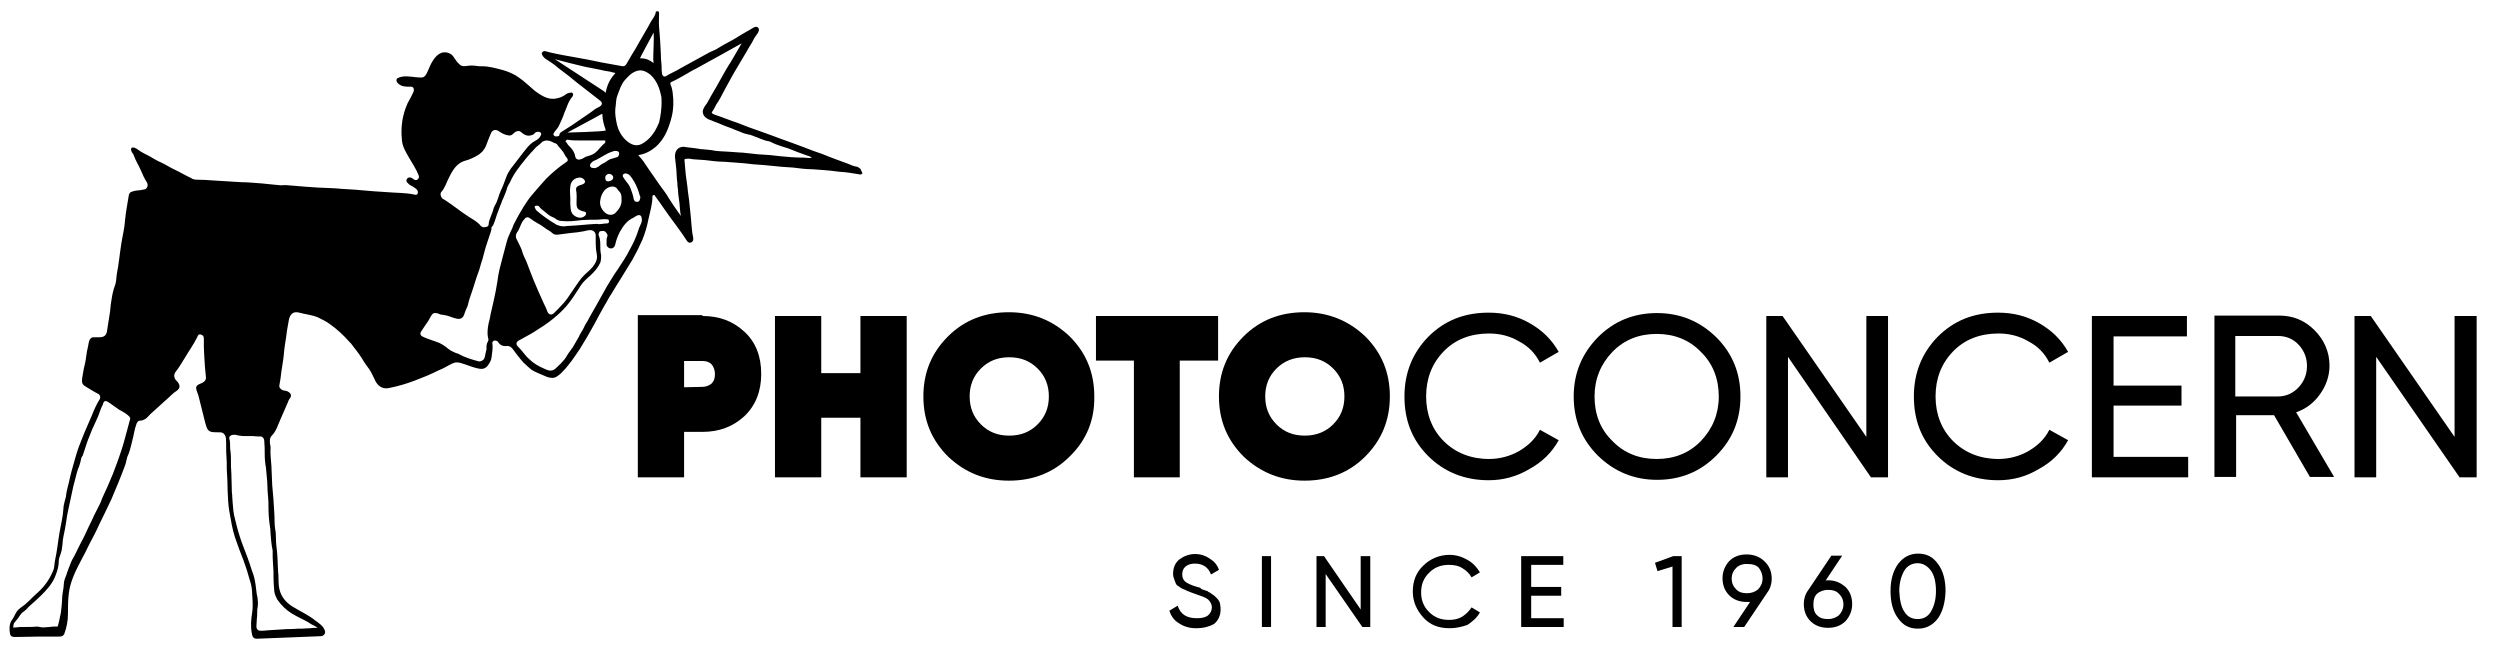 <?xml version="1.0" encoding="utf-8"?>
<!-- Generator: Adobe Illustrator 24.1.0, SVG Export Plug-In . SVG Version: 6.00 Build 0)  -->
<svg version="1.1" id="Layer_1" xmlns="http://www.w3.org/2000/svg" xmlns:xlink="http://www.w3.org/1999/xlink" x="0px" y="0px"
	 width="599.7px" height="156.1px" viewBox="0 0 599.7 156.1" style="enable-background:new 0 0 599.7 156.1;" xml:space="preserve"
	>
<path d="M206.2,40.4c-0.1-0.2-0.4-0.3-0.6-0.4c-0.9-0.1-1.6-0.5-2.4-0.8c-1.9-0.7-3.9-1.4-5.8-2.2c-1.7-0.6-3.2-1.1-4.9-1.8
	c-1.7-0.6-3.4-1.3-5.2-1.9c-1.7-0.6-3.4-1.3-5.2-1.9s-3.4-1.2-5.1-1.9c-1.9-0.6-3.7-1.4-5.6-2c-0.1-0.1-0.3-0.1-0.4-0.2
	c-0.2-0.1-0.4-0.3-0.1-0.6c0.4-0.5,0.6-1.1,0.9-1.6c0.8-1.1,1.4-2.4,2.1-3.7c1-1.8,2-3.7,3.1-5.5c0.7-1.2,1.4-2.4,2.2-3.7
	c0.4-0.8,1-1.6,1.4-2.4c0.3-0.7,0.8-1.3,1.2-1.9c0.2-0.4,0.4-0.8,0.1-1.2c-0.3-0.4-0.7-0.3-1.1-0.1c-1.3,0.8-2.7,1.5-3.9,2.3
	c-1.4,0.9-3,1.6-4.4,2.5c-0.6,0.4-1.4,0.8-2.2,1.1c-2.4,1.3-4.7,2.6-7.1,3.9c-1.1,0.7-2.4,1.2-3.5,1.9c-0.4,0.2-0.8-0.1-0.9-0.6
	c-0.1-0.6-0.1-1.3-0.1-1.9c-0.1-1.1-0.2-2.2-0.2-3.3c-0.1-2-0.2-4-0.4-6c-0.1-1.1,0-2.2,0-3.2c0-0.2,0-0.4-0.2-0.6
	c-0.1,0-0.3,0-0.4,0c-0.1,0.1-0.2,0.1-0.2,0.2c-0.1,0.9-0.7,1.5-1.1,2.2c-0.9,1.7-1.9,3.3-2.8,4.9c-0.6,1.1-1.3,2.3-2,3.4
	c-0.4,0.6-0.7,1.3-1.1,1.9c-0.2,0.3-0.4,0.6-0.9,0.6c-1.7-0.3-3.4-0.6-5-0.9c-1.1-0.2-2.3-0.5-3.4-0.7c-2-0.4-4.1-0.7-6.1-1.1
	c-1.3-0.3-2.7-0.5-4-0.9c-0.5-0.2-1.1,0.3-0.9,0.7c0.1,0.4,0.4,0.7,0.7,1c1.1,0.7,2.2,1.4,3.2,2.3c0.9,0.7,1.7,1.3,2.5,1.9
	c1.3,1.1,2.6,2.1,3.9,3.1c1.2,0.9,2.4,1.9,3.6,2.8c0.7,0.5,0.6,1.1-0.1,1.5c-0.4,0.2-0.8,0.4-1.1,0.6c-1.1,0.9-2.3,1.6-3.4,2.4
	c-1.4,1-2.9,2-4.4,2.9c-0.3,0.2-0.7,0.4-0.7,0.8c0,0.4-0.4,0.4-0.6,0.4c-0.3,0.1-0.6,0-0.8-0.3c-0.2-0.2,0.1-0.4,0.1-0.6
	c0.4-0.6,1-1.1,1.3-1.9c0.4-0.9,0.9-1.9,1.2-2.9c0.6-1.3,0.9-2.7,1.9-3.8c0.1-0.2,0.3-0.5,0.1-0.8c-0.1-0.1-0.3-0.3-0.4-0.2
	c-0.4,0.1-0.9,0.1-1.2,0.4c-0.9,0.7-1.9,1-2.9,1.1c-1.8,0.1-3.2-0.9-4.6-1.9c-1.2-1-2.4-2.2-3.7-3.1c-1.2-0.9-2.6-1.5-4-1.9
	c-1.6-0.4-3.2-0.9-4.9-0.9c-0.5,0-1,0-1.5-0.1c-0.7-0.1-1.4-0.1-2.1,0c-0.6,0.1-1.4,0.2-1.9-0.4c-0.5-0.4-0.9-1-1.3-1.6
	c-0.6-1.1-2-1.5-3.1-1.1c-0.9,0.4-1.5,1.1-2,1.9c-0.6,0.9-0.9,1.9-1.4,2.9c-0.3,0.6-0.6,1.1-1.4,1.1c-0.8,0-1.5-0.1-2.3-0.2
	c-1.1-0.1-2.2-0.2-3.2,0.3c-0.4,0.1-0.4,0.4-0.4,0.7c0.1,0.3,0.3,0.6,0.6,0.8c0.8,0.6,1.7,0.6,2.6,0.6c0.9-0.1,1.1,0.5,0.9,1.2
	c-0.4,0.9-0.9,1.8-1.4,2.7c-1.3,2.9-1.7,5.7-1.4,8.8c0.1,1.6,0.9,2.9,1.7,4.3c0.8,1.4,1.7,2.7,2.3,4.2c0.1,0.4,0.2,0.6-0.1,0.9
	c-0.2,0.3-0.6,0.4-0.9,0.2c-0.2-0.1-0.4-0.2-0.6-0.4c-0.4-0.2-0.8-0.2-1.1,0.1c-0.3,0.4-0.3,0.8,0.1,1.1c0.1,0.1,0.3,0.3,0.4,0.4
	c0.6,0.3,1.1,0.6,1.6,1c0.4,0.3,0.5,0.7,0.4,1.1c-0.1,0.3-0.4,0.4-0.7,0.3c-2.2-0.5-4.4-0.4-6.6-0.6c-1-0.1-2-0.1-3-0.2
	c-1.7-0.1-3.2-0.3-4.8-0.4c-1.1-0.1-2.1-0.1-3.2-0.2c-1.9-0.2-3.7-0.2-5.6-0.3c-0.9-0.1-1.9-0.1-2.9-0.2c-1.6-0.1-3.2-0.3-4.9-0.4
	c-0.5,0-1.1,0.1-1.7,0c-1.4-0.1-2.7-0.3-4-0.4c-1.7-0.1-3.3-0.3-5-0.3c-2.2-0.1-4.3-0.3-6.5-0.4c-1.4-0.1-2.8-0.2-4.2-0.2
	c-0.4,0-0.9-0.1-1.3-0.4c-1.3-0.6-2.6-1.4-3.9-2c-1.1-0.5-2.1-1.2-3.2-1.7c-1-0.4-1.9-1-2.8-1.5c-0.9-0.5-1.9-0.9-2.8-1.6
	c-0.3-0.2-0.6-0.4-0.9-0.5c-0.6-0.1-0.9,0.1-0.7,0.8c0.1,0.4,0.5,0.7,0.6,1.1c0.4,1.2,1.2,2.4,1.7,3.6c0.4,0.9,0.8,1.9,1.4,2.8
	c0.4,0.6,0.2,1.4-0.4,1.7c-0.4,0.1-0.6,0.1-1,0.2c-0.8,0.1-1.5,0.1-2.2,0.4c-0.4,0.1-0.6,0.4-0.7,0.8c-0.3,1.9-0.7,3.9-0.9,5.9
	c-0.1,1.9-0.6,3.8-0.9,5.7c-0.4,2.5-0.6,5-1.1,7.4c-0.1,0.7-0.1,1.5-0.3,2.3C27,70,26.9,71,26.7,72.2c-0.2,1-0.2,2.1-0.4,3.2
	c-0.2,1.2-0.4,2.5-0.6,3.8c-0.1,1-0.5,1.7-1.8,1.7c-0.5,0-1,0-1.5,0c-0.4,0-0.6,0.2-0.9,0.6c-0.2,0.5-0.3,1.1-0.4,1.7
	c-0.4,1.4-0.4,2.9-0.8,4.4c-0.3,1.1-0.4,2.2-0.6,3.2c-0.1,1,0,1.4,0.8,1.9c1,0.6,1.9,1.2,2.9,1.7c0.6,0.2,0.8,0.9,0.5,1.4
	c-0.7,1.1-1.3,2.4-1.8,3.7c-0.6,1.5-1.3,2.9-1.9,4.4c-0.4,1.1-0.9,2.2-1.3,3.3c-0.7,1.9-1.1,3.7-1.7,5.7c-0.4,1.4-0.6,2.7-1,4.1
	c-0.2,0.7-0.3,1.4-0.4,2.2c-0.2,0.9-0.6,1.9-0.6,2.9c-0.1,1.9-0.6,3.7-0.9,5.5c-0.4,2.3-0.6,4.6-1.1,6.8c-0.2,0.9-0.1,1.8-0.5,2.6
	c-0.8,1.9-1.9,3.5-3.4,4.9c-0.4,0.4-0.9,0.8-1.3,1.2c-0.6,0.6-1.3,1.3-2,1.9c-0.7,0.6-1.6,1-2.1,1.9c-0.4,0.6-0.6,1.3-1.1,1.9
	c-0.6,0.9-0.6,2.1-0.4,3.2c0.1,0.6,0.5,0.8,1.1,0.8c3.5-0.1,7-0.1,10.5-0.1c0.3,0,0.6,0,0.9-0.1c0.2-0.1,0.4-0.3,0.5-0.5
	c0.6-1.6,0.9-3.2,0.9-4.9c0-1.6,0-3.2,0.2-4.8c0.3-2.7,1.5-5.2,2.7-7.5c0.8-1.5,1.6-3,2.3-4.5c0.8-1.5,1.6-3,2.3-4.6
	c1-2,1.9-3.9,2.9-6c1.1-2.6,2.2-5.2,3.2-7.9c0.3-0.7,0.4-1.5,0.6-2.2c0.6-1.3,0.9-2.6,1.2-3.9c0.4-1.3,0.5-2.7,1-4
	c0.1-0.4,0.4-0.9,0.9-0.9c0.6,0,0.9-0.2,1.4-0.5c0.4-0.3,0.6-0.6,1-1c1.4-1.2,2.7-2.5,4.1-3.7c0.7-0.6,1.4-1.4,2.2-1.9
	c0.9-0.6,1-1.3,0.3-2.2c-0.1-0.1-0.2-0.2-0.3-0.3c-0.6-0.6-0.7-1.5-0.1-2.2c0.8-1,1.4-2.1,2.1-3.2c1-1.7,2.1-3.2,3-5
	c0.1-0.4,0.4-0.9,1-0.6c0.6,0.2,0.6,0.7,0.6,1.1c0,0.6,0,1.2,0,1.9c0,0.7,0.1,1.5,0.1,2.2c0.1,1.7,0.2,3.4,0.4,5
	c0,0.2,0,0.4-0.1,0.6c-0.3,0.6-0.9,0.8-1.4,1c-0.9,0.4-1,0.8-0.7,1.7c0.1,0.4,0.3,0.7,0.4,1.1c0.4,1.5,0.7,2.9,1.1,4.4
	c0.3,1.1,0.5,2.2,0.9,3.3c0.2,0.5,0.6,0.9,1.1,1s1.2,0.1,1.8,0.1c1.1-0.1,1.6,0.6,1.7,1.5c0.1,1.4,0,2.7,0.1,4
	c0.1,1.1,0.1,2.2,0.1,3.4c0.1,1.7,0.2,3.4,0.2,5c0.1,1.7,0.1,3.3,0.4,5c0.4,2.2,0.7,4.3,1.4,6.4c0.6,1.8,1.3,3.6,2,5.4
	c0.6,1.6,1.1,3.2,1.5,4.7c0.4,1.1,0.6,2.4,0.6,3.6c0.1,1.4,0.2,2.8,0,4.2c-0.3,1.7-0.4,3.4-0.1,5c0.2,1.1,0.5,1.4,1.6,1.3
	c5-0.2,10.1-0.4,15.1-0.6c0.6-0.1,1.1-0.7,0.8-1.4c-0.4-1.1-1.4-1.7-2.2-2.3c-1.7-1.4-3.8-2.3-5.7-3.5c-1.5-1-2.6-2.3-3-4.2
	c-0.3-1.4-0.1-2.8-0.3-4.2c-0.1-1.9-0.1-3.9-0.4-6c-0.2-1.4,0-2.7-0.3-4.1c-0.2-1.3-0.1-2.5-0.2-3.8c-0.1-2.3-0.3-4.5-0.5-6.7
	c-0.1-1.6-0.1-3.1-0.2-4.7c-0.1-1.4-0.3-2.9-0.2-4.3c0-0.2,0-0.5-0.1-0.7c-0.1-0.8-0.2-1.6,0.4-2.2c1.1-1.1,1.5-2.7,2.2-4.2
	c0.6-1.3,1.1-2.6,1.7-3.9c0.1-0.4,0.4-0.8,0.6-1.1c0.4-0.7-0.4-1.5-1.4-1.6c-0.6,0-1.4-0.6-1.3-1.2c0.2-1.1,0.4-2.3,0.5-3.4
	c0.2-1.4,0.5-2.9,0.6-4.3c0.1-1.4,0.4-2.9,0.6-4.4c0.1-1.2,0.4-2.4,0.6-3.7c0.3-1.4,1.1-2.1,2.5-1.7c1.4,0.4,2.9,0.5,4.4,1.1
	c1,0.5,2.1,1,3,1.7c1.7,1.2,3.2,2.6,4.6,4.2c0.1,0.1,0.2,0.2,0.4,0.4c0.9,1.2,1.9,2.4,2.7,3.7c0.5,0.9,1.1,1.7,1.7,2.5
	c0.6,0.9,1,1.9,1.5,2.9c0.8,1.4,1.9,1.8,3.1,1.6c1.1-0.2,2.2-0.5,3.3-0.8c2.1-0.6,4-1.4,6-2.2c1-0.4,1.9-0.9,2.8-1.3
	c1.1-0.4,2.1-1.1,3.2-1.6c0.8-0.4,1.4-0.3,2.1-0.1c1.4,0.4,2.7,1,4.1,1.3c0.9,0.2,1.7,0.1,2.3-0.7c0.4-0.6,0.8-1.1,0.9-1.9
	c0.1-1.1,0.4-2.2,0.2-3.4c-0.1-0.6,0.6-0.9,1.1-0.6c0.1,0.1,0.3,0.2,0.4,0.4c0.4,0.6,1.1,0.9,1.9,0.8c0.5-0.1,1.1,0.2,1.4,0.6
	c0.9,1.2,1.7,2.3,2.7,3.4c0.6,0.6,1.2,1.1,1.9,1.7c1.1,0.7,2.4,1.1,3.7,1.7c0.8,0.3,1.7,0.4,2.4-0.1c0.4-0.3,0.9-0.6,1.3-1.1
	c1.7-1.7,2.9-3.6,4.2-5.5c1.2-1.9,2.4-4,3.5-6c0.8-1.5,1.6-3,2.4-4.4c0.6-0.9,1-1.9,1.6-2.7c0.8-1.3,1.6-2.7,2.4-3.9
	c0.9-1.5,1.8-2.9,2.7-4.4c0.9-1.6,1.7-3.2,2.4-4.8c0.6-1.5,1.1-3.1,1.4-4.7c0.4-1.9,1-3.7,1-5.6c0-0.2,0.1-0.4,0.3-0.4
	c0.2-0.1,0.3,0.1,0.4,0.3c0.8,1.1,1.6,2.2,2.4,3.4c0.9,1.3,1.8,2.5,2.7,3.7c0.9,1.2,1.7,2.4,2.5,3.6c0.2,0.3,0.6,0.6,1.1,0.3
	c0.4-0.2,0.4-0.6,0.4-1c-0.4-1.7-0.4-3.4-0.6-5.2c-0.1-1-0.2-1.9-0.3-2.9c-0.1-1.4-0.4-2.8-0.5-4.2c-0.1-1-0.3-1.9-0.4-2.9
	c-0.1-1.1-0.2-2.3-0.3-3.4c-0.1-0.3,0.1-0.4,0.4-0.4c0.6-0.1,1.1,0,1.6,0.1c0.9,0.1,1.9,0.1,2.9,0.2c1.6,0.2,3.1,0.4,4.6,0.4
	c0.9,0.1,1.7,0.1,2.7,0.2c1.4,0.1,2.8,0.2,4.2,0.4c0.9,0.1,1.8,0.1,2.7,0.2c1.4,0.1,2.7,0.3,4.1,0.4c0.9,0.1,1.9,0.1,2.9,0.2
	c1.5,0.2,3,0.4,4.6,0.4c0.9,0.1,1.8,0.1,2.7,0.2c1.2,0.1,2.4,0.2,3.7,0.4c1.6,0.1,3.1,0.3,4.7,0.6c0.3,0.1,0.6,0.1,0.9-0.2
	C206.4,40.6,206.4,40.3,206.2,40.4z M29.9,105.4c-0.5,1.9-1.1,3.6-1.7,5.3c-0.7,2-1.5,4-2.4,6c-0.4,0.8-0.7,1.6-1.1,2.4l-0.3,0.7
	c-0.2,0.7-0.6,1.4-1.1,2.4c-0.5,0.9-0.9,1.8-1.4,2.9c-0.1,0.1-0.1,0.3-0.2,0.4c-0.1,0.2-0.2,0.4-0.3,0.6c-0.8,1.8-1.5,3.2-2.2,4.5
	c-0.2,0.3-0.3,0.7-0.5,1c-0.3,0.6-0.6,1.3-1,2c-0.5,0.8-0.8,1.6-1.1,2.4c-0.1,0.3-0.3,0.7-0.4,1.1c-0.1,0.2-0.2,0.4-0.2,0.6
	c-0.3,0.8-0.7,1.6-0.7,2.5c0,0.5-0.1,1-0.2,1.6c-0.1,0.6-0.2,1.2-0.2,1.8c0,0.8-0.1,1.6-0.2,2.5c0,0.3-0.1,0.6-0.1,0.9
	c-0.1,0.6-0.3,1.2-0.4,1.9c-0.1,0.4-0.2,0.8-0.3,1.2c0,0.1,0,0.1-0.1,0.2c0,0-0.1,0-0.1,0c-0.1,0-0.2,0-0.4,0c-0.5,0-0.9,0-1.4,0.1
	c-0.5,0-0.9,0.1-1.4,0.1c-0.1,0-0.3,0-0.4,0L9,150.3c-0.9,0.1-1.9,0.1-3,0.1c0,0,0,0,0,0c-0.3,0-0.7,0-1.1,0c-0.4,0-0.7,0.1-1,0.1
	c-0.2,0-0.5,0-0.7,0.1c0-0.6,0-0.9,0.3-1.3c0.4-0.5,0.8-0.9,1.1-1.4c0.2-0.3,0.4-0.6,0.6-0.8c0.1-0.1,0.3-0.3,0.5-0.4
	c0.2-0.2,0.4-0.3,0.6-0.5c0.6-0.7,1.3-1.3,2-1.9c0.5-0.5,1.1-1,1.6-1.5c1.3-1.3,2.7-2.8,3.4-4.7c0.5-1.2,0.8-2.4,0.8-3.5
	c0-0.5,0.2-1.1,0.4-1.6c0.1-0.3,0.2-0.7,0.3-1c0.1-0.5,0.1-1,0.2-1.5c0-0.6,0.1-1.1,0.2-1.7c0.3-1.3,0.5-2.5,0.7-3.8
	c0.1-0.9,0.3-1.9,0.5-2.8c0.2-0.9,0.4-1.9,0.6-2.8c0.2-0.9,0.4-1.9,0.6-2.8c0.1-0.5,0.3-1,0.4-1.5c0.3-1.1,0.5-2.2,1-3.3
	c0.2-0.6,0.4-1.3,0.5-1.9c0-0.1,0.1-0.3,0.2-0.4c0.1-0.1,0.2-0.3,0.2-0.4c0.2-0.5,0.3-1,0.5-1.5c0.3-0.9,0.6-1.9,1-2.8
	c0.4-1.1,0.9-2.3,1.4-3.3c0.4-0.9,0.9-1.9,1.2-2.9c0.1-0.4,0.3-0.7,0.4-1c0.2-0.3,0.3-0.6,0.4-1c0.1-0.2,0.3-0.4,0.5-0.4
	c0.2,0,0.4,0.1,0.6,0.2c0.6,0.4,1.3,0.9,2,1.4c0.4,0.3,0.8,0.6,1.3,0.8c0.7,0.4,1.3,0.8,1.8,1.3c0.2,0.2,0.3,0.5,0.2,0.7
	C31,101.4,30.1,104.6,29.9,105.4z M64.9,128c0.1,1.3,0.2,2.7,0.5,4v0.1c0,1.1,0,2.2,0.1,3.3c0,0.5,0.1,1.1,0.1,1.7
	c0,0.4,0,0.8,0,1.2c0,1.2,0.1,2.4,0.2,3.6c0.1,0.7,0.4,1.3,0.7,1.9c1,1.4,2.1,2.5,3.4,3.3c0.8,0.5,1.6,0.9,2.4,1.3
	c0.8,0.4,1.6,0.8,2.3,1.3c0.2,0.1,0.4,0.2,0.6,0.3c0.4,0.2,0.7,0.4,1,0.6c-0.6,0-1.2,0-1.9,0.1c-0.6,0-1.3,0.1-1.9,0.1
	c-0.3,0-0.6,0-0.9,0c-0.9,0.1-1.8,0.1-2.6,0.1c-1.5,0.1-3.1,0.2-4.7,0.3c-0.6,0.1-1.1,0.1-1.7,0.1c-0.6,0-0.9-0.3-1-0.9
	c0-0.6,0.1-1.2,0.1-1.8c0.1-0.6,0.1-1.2,0.1-1.9c0-0.3,0-0.7,0.1-1c0.1-0.6,0.1-1.3,0-2c0-0.4-0.1-0.7-0.2-1.1
	c-0.1-0.8-0.2-1.6-0.3-2.4c-0.1-0.8-0.3-1.6-0.5-2.3c-0.1-0.3-0.2-0.6-0.3-0.8c-0.7-2.3-1.6-4.7-2.4-6.7c-0.7-1.9-1.2-3.7-1.7-5.8
	c-0.4-1.3-0.5-2.8-0.6-4.1c0-0.5-0.1-1-0.1-1.5l0-0.2c-0.1-0.6-0.1-1.1-0.1-1.6c0-1.2-0.1-2.4-0.1-3.6c0-0.6-0.1-1.2-0.1-1.8
	c0-0.5,0-0.9,0-1.4c0-0.7,0-1.4-0.1-2.1c-0.1-0.4-0.1-0.8-0.1-1.3c0-0.6,0-1.2-0.2-1.8c0-0.2,0-0.5,0.2-0.6c0.2-0.2,0.5-0.3,0.9-0.3
	c0.1,0,0.3,0,0.4,0c0.7,0.2,1.4,0.3,2.3,0.3c0.2,0,0.4,0,0.5,0c0.4,0,0.8,0,1.3,0c0.4,0,0.9,0.1,1.3,0.1c0.2,0,0.4,0,0.6,0
	c0.5,0,0.9,0.5,0.9,1.2c0.1,1,0.1,2,0.1,3c0,1.1,0.1,2.2,0.3,3.3c0.1,1.1,0.2,2.2,0.3,3.3c0,0.8,0.1,1.6,0.1,2.4
	c0,0.4,0.1,0.8,0.1,1.2c0.1,0.8,0.1,1.7,0.1,2.5c0,1.4,0.1,2.9,0.3,4.3C64.8,126.4,64.9,127.2,64.9,128z M156.8,7.8
	c0.1,1.8-0.1,4.7-0.1,6.5c0,0.3,0.1,0.6,0.1,0.8c-0.1,0-0.2-0.1-0.2-0.1c-0.8-0.6-1.7-1-2.6-1c-0.2,0-0.3,0-0.5,0
	C153.6,13.7,156.8,7.8,156.8,7.8z M147.6,26.1c0.2-1.1,0.1-2.2,0.5-3.2c0.5-1.3,0.9-2.7,1.8-3.7c0.9-1,1.9-2.1,3.4-2.3
	c1.1-0.1,1.9,0.4,2.7,1c1.4,1.3,2.1,2.9,2.5,4.7c0.2,0.6,0.2,1.2,0.2,2.1c0,1.3-0.2,3-0.6,4.7c-0.8,1.9-1.8,3.6-3.6,4.8
	c-1.7,1.2-3.1,0.6-4.5-0.7c-1-1-1.7-2.3-2-3.6C147.7,28.5,147.5,27.3,147.6,26.1z M153.5,47c0.1,0.1,0.1,0.2,0.1,0.4
	c-0.1,0.4-0.1,0.9-0.6,1c-0.6,0.1-0.9-0.2-1-0.7c-0.1-0.9-0.5-1.7-0.7-2.4c-0.3-0.9-0.9-1.5-1.4-2.2c-0.1-0.2-0.3-0.4-0.4-0.6
	c-0.3-0.5,0-0.9,0.7-0.9c0.3,0.1,0.6,0.2,0.9,0.5C152.2,43.4,153,45.1,153.5,47z M138.2,45.6c0.2,1,0.1,2.1,0.1,3.2
	c0,1.1,0.3,1.5,1.3,1.8c0.1,0,0.1,0.1,0.3,0.1c0.4,0.1,0.7,0.1,0.7,0.5c0,0.4-0.3,0.6-0.6,0.8c-0.9,0.6-2.4-0.1-2.8-0.9
	c-0.4-0.7-0.3-1.4-0.4-2.2c0-0.1,0-0.2,0-0.4c0.1-1.1-0.2-2.3,0-3.6c0-1.4,1.1-2.4,2.5-2.3c0.4,0.1,0.7,0.3,0.9,0.6
	c0.3,0.4,0.1,0.8-0.4,1c-0.4,0.1-0.8,0.3-1.1,0.4C138.3,44.9,138.1,45.1,138.2,45.6z M139.5,52.8c1.2-0.1,2.5-0.1,3.7-0.1
	c0.8,0,1.5-0.2,2.3-0.1c0.4,0,0.6,0.1,0.6,0.5c0,0.4-0.2,0.5-0.6,0.5c-0.8,0-1.6,0.3-2.3,0.1c-2.3,0.1-4.5,0.4-7,0.5
	c-0.3,0-0.6,0.1-0.9,0.1c-0.6,0-1.1-0.1-1.8-0.4c-1.7-1-3.3-2.1-4.8-3.4c-0.2-0.2-0.3-0.5-0.4-0.7c-0.1-0.2,0-0.4,0.1-0.4
	c0.3-0.1,0.7-0.1,0.9,0.1c0.4,0.6,0.9,0.9,1.4,1.3c0.6,0.5,1.1,1,1.9,1.3c0.3,0.1,0.5,0.2,0.7,0.4c0.4,0.3,0.9,0.5,1.4,0.5
	C136.4,53.2,137.9,53,139.5,52.8z M146.7,38.1c-0.7,0.1-1.3,0.8-2,1.1c-0.6,0.2-1,0.8-1.6,1c-0.2,0.1-0.4,0.2-0.6,0.1
	c-0.4,0-0.8,0-0.9-0.4c-0.2-0.4,0.1-0.7,0.4-1c0.3-0.3,0.7-0.4,1.1-0.6c1.2-0.6,2.4-1.5,3.7-1.9c0.3-0.1,0.5-0.2,0.7-0.2
	c0.4,0,0.8,0,1,0.4c0.1,0.4-0.1,1-0.5,1.1C147.6,37.8,147.1,38,146.7,38.1z M147.1,42.6c0,0.5-0.6,0.9-1.2,0.9
	c-0.6,0-0.7-0.4-0.7-0.8c-0.1-0.5,0.4-1,1-1C146.7,41.8,147.1,42.1,147.1,42.6z M145.4,51.2c-0.9-0.6-1.7-1.9-1.4-3.2
	c0.1-0.8,0.4-1.5,0.9-2.2c0.4-0.6,1.7-1.4,2.7-0.9c0.3,0.1,0.4,0.4,0.6,0.6c0.8,0.9,0.9,1.1,0.9,2.3c0.1,1.4-0.6,2.4-1.5,3.3
	C147.1,51.6,146.1,51.7,145.4,51.2z M133.1,14.2c0,0,7.1,1.9,8.7,2.1c0.6,0.1,1.3,0.3,2,0.4c0.9,0.2,1.7,0.4,2.6,0.5
	c0.3,0.1,0.7,0.2,1.2,0.3c0,0.1-0.1,0.2-0.2,0.3c-1.1,1.2-1.8,2.7-2.1,4.4c0,0,0,0.1,0,0.1c0,0-0.1-0.1-0.2-0.2l-0.1-0.1l-0.1-0.1
	C144,21.3,133.1,14.2,133.1,14.2z M144.4,27.3C144.4,27.3,144.4,27.3,144.4,27.3l0.1,0.1c0,1.4,0.4,2.6,0.8,3.8l0,0l0,0.1
	c-0.7,0.3-9.2,0.5-9.2,0.5C136.6,31.5,143.6,27.8,144.4,27.3z M135.7,33.8c0.2-0.2,0.3-0.3,0.3-0.3c1.1,0.2,2.2,0.2,3.5,0.2
	c0.7,0,1.5,0,2.3,0c0.7,0,1.5,0,2.2,0c0.3,0,0.5,0,0.8,0c0.3,0,0.3,0,0.4,0c0,0,0,0,0,0.2c0,0.2,0,0.4-0.2,0.5
	c-0.4,0.3-0.7,0.7-1.1,1.1c-0.4,0.5-0.8,0.9-1.2,1.2c-0.5,0.4-1.2,0.6-1.8,0.8l-0.1,0c-0.3,0.1-0.5,0.2-0.8,0.4
	c-0.2,0.1-0.5,0.3-0.7,0.3c-0.1,0-0.3,0.1-0.4,0.1c-0.4,0-0.8-0.2-0.9-0.7c-0.2-1.2-0.8-1.9-1.5-2.6c-0.2-0.2-0.3-0.3-0.4-0.5
	c-0.1-0.2-0.3-0.4-0.5-0.6C135.7,34,135.7,33.9,135.7,33.8z M105.9,46c0.9-1,1.2-2.3,1.8-3.4c0.7-1.4,1.5-2.9,3-3.7
	c0.6-0.3,1.1-0.4,1.7-0.6c1-0.4,1.9-0.8,2.7-1.4c0.8-0.6,1.4-1.5,1.7-2.5c0.3-0.9,0.7-1.8,1.1-2.7c0.4-0.6,1.1-0.7,1.8-0.2
	c0.7,0.5,1.5,0.9,2.4,1c0.7,0.1,1.1-0.6,1.6-0.9c0.5-0.2,0.9-0.3,1.3,0.1c0.7,0.6,1.5,1.1,2.6,0.7c0.3-0.1,0.5-0.2,0.6-0.4
	c0.2-0.3,0.6-0.4,1-0.4c0.3,0.1,0.5,0.1,0.6,0.4c0.1,0.3-0.1,0.5-0.2,0.7c-0.4,0.8-1.2,1-1.9,1.5c-0.9,0.7-1.5,1.5-2.2,2.4
	c-1,1.3-2,2.6-3,3.9c-0.4,0.6-0.9,1.4-1.1,2.1c-0.4,1.1-0.8,2.2-1.3,3.2c-0.5,1.1-0.7,2.4-1.4,3.5c-0.1,0.2-0.2,0.4-0.3,0.7
	c-0.3,1.4-1.1,2.5-1.2,3.9c0,0.4-0.5,0.6-1.1,0.6c-0.4,0.1-0.8-0.3-1.1-0.7c-0.8-0.8-1.8-1.3-2.7-1.9c-0.9-0.6-1.8-1.2-2.7-1.9
	c-1.1-0.8-2.3-1.7-3.5-2.4C105.7,47.2,105.5,46.4,105.9,46z M122.9,54.7c-0.5,1.1-1.1,2.2-1.4,3.5c-0.6,2.1-1.1,4.3-1.7,6.5
	c-0.2,1-0.4,1.9-0.5,2.9c-0.2,1.4-0.5,2.8-0.8,4.2c-0.3,1.2-0.5,2.4-0.8,3.5c-0.1,0.8-0.3,1.5-0.5,2.3c-0.2,1.1-0.4,2.3-0.1,3.5
	c0.1,0.3,0.1,0.6-0.1,0.9c-0.3,0.5-0.3,1-0.3,1.4c0,0.3,0,0.6-0.1,0.8c-0.1,0.3-0.1,0.6-0.2,0.9c0,0.2-0.1,0.5-0.2,0.8
	c-0.1,0.4-0.7,0.8-1.2,0.8c0,0-0.1,0-0.1,0c-1.9-0.5-3.5-1-4.9-1.8c-0.2-0.1-0.4-0.2-0.6-0.2c-0.6-0.3-1.2-0.5-1.7-0.9
	c-1.1-0.9-2-1.5-3-1.8c-0.6-0.2-1.1-0.4-1.7-0.6c-0.6-0.2-1.1-0.4-1.7-0.7c-0.2-0.1-0.3-0.2-0.4-0.4c0-0.1-0.1-0.3,0-0.6
	c0.3-0.5,0.7-1,1-1.5c0.6-0.8,1.1-1.6,1.5-2.4c0.3-0.5,0.5-0.7,0.9-0.7l0.1,0c0,0,0.2,0,0.2,0c0.3,0,0.5,0.1,0.7,0.2
	c0.2,0.1,0.5,0.2,0.8,0.2c0.9,0.1,1.8,0.4,2.6,0.7l0.3,0.1c0.4,0.1,0.7,0.2,1,0.2c1,0,1.3-0.8,1.5-1.5c0.1-0.3,0.2-0.6,0.3-0.8
	c0.2-0.4,0.4-0.8,0.5-1.3c0.2-1,0.6-1.9,0.9-2.9c0.1-0.4,0.3-0.8,0.4-1.2c0.5-1.6,0.9-2.9,1.4-4.2c0.1-0.5,0.3-0.9,0.4-1.4
	c0.3-0.8,0.5-1.6,0.7-2.4c0.2-0.9,0.5-1.8,0.8-2.7c0.1-0.4,0.3-0.8,0.4-1.2c0.1-0.2,0.1-0.4,0.2-0.6c0.2-0.5,0.4-1.1,0.4-1.6
	c0-0.1,0-0.1,0-0.1c0,0,0-0.1,0-0.1c0,0,0,0-0.1,0.1c0.5-0.4,0.6-0.8,0.7-1.1c0-0.1,0.1-0.2,0.1-0.2c0.4-1.3,0.8-2.4,1.3-3.7l0.4-1
	c0.1-0.4,0.3-0.8,0.5-1.2c0.3-0.8,0.7-1.6,0.9-2.5c0.1-0.2,0.2-0.4,0.3-0.6c0.1-0.2,0.2-0.3,0.3-0.5c0.6-1.4,1.5-2.8,2.4-3.9
	c0.2-0.3,0.4-0.6,0.7-0.9c0.2-0.3,0.5-0.6,0.7-0.9c0.2-0.2,0.4-0.5,0.6-0.7c0.2-0.2,0.4-0.5,0.6-0.7l0.3-0.3
	c0.5-0.5,0.9-1.1,1.5-1.5c0.2-0.2,0.4-0.3,0.6-0.5c0.2-0.2,0.3-0.3,0.4-0.4c0.4-0.2,0.7-0.3,1.1-0.3c0.5,0,1,0.2,1.4,0.4
	c0.1,0.1,0.3,0.2,0.4,0.2c0.1,0,0.2,0.1,0.3,0.1c0.1,0.1,0.2,0.1,0.3,0.2c0,0,0,0,0,0c0.3,0.4,0.5,0.7,0.8,1c0.4,0.5,0.8,0.9,1,1.4
	c0.2,0.4,0.4,0.7,0.6,0.9c0.1,0.1,0.2,0.3,0.2,0.5c0,0.2-0.2,0.4-0.4,0.5c-1.9,1.3-3.4,2.6-4.8,4c-1.2,1.3-2.3,2.6-3.5,4
	c-0.7,0.8-1.3,1.8-1.9,2.7c-0.8,1.3-1.6,2.7-2.4,4.3L122.9,54.7z M124.2,55.5c0.6-0.9,0.7-1.9,1.4-2.7c0.5-0.7,0.9-0.9,1.6-0.4
	c1.1,0.9,2.4,1.4,3.4,2.2c0.6,0.5,1.4,0.8,2,1.4c0.3,0.3,0.8,0.3,1.1,0.3c1.1-0.1,2.1-0.3,3.1-0.4c1.1-0.1,2.1-0.2,3.1-0.4
	c0.6-0.1,1.1-0.3,1.7-0.3c0.7,0,1.3,0.5,1.3,1.3c0,0.6,0,1.1,0,2c0,0.8,0.1,1.7,0.3,2.8c0.1,1.1-0.4,1.9-1,2.7
	c-0.8,1-1.9,1.7-2.7,2.7c-0.9,1.1-1.6,2.3-2.4,3.4c-0.6,0.9-1.1,1.7-1.8,2.5c-0.8,0.9-1.6,1.7-2.4,2.5c-0.6,0.6-1.3,0.4-1.6-0.4
	c-0.2-0.6-0.5-1.2-0.8-1.8c-0.9-1.9-1.7-3.8-2.5-5.7c-0.6-1.4-1.1-2.9-1.7-4.4c-0.4-0.9-0.9-1.8-1.1-2.7c-0.3-0.9-0.8-1.7-1.2-2.6
	C123.6,56.9,123.7,56.1,124.2,55.5z M153.7,53.8c-0.1,0.3-0.3,0.6-0.4,0.9c-0.4,1.3-0.9,2.6-1.6,4c-0.8,1.5-1.6,3.1-2.8,4.8
	c-0.4,0.7-0.9,1.4-1.4,2.1c-0.6,1-1.2,1.9-1.8,2.9c-0.5,0.8-0.9,1.7-1.4,2.5c-0.5,0.8-0.9,1.7-1.4,2.5c-0.6,1.1-1.3,2.2-1.9,3.4
	c-0.4,0.6-0.8,1.3-1.1,2c-0.4,0.7-0.8,1.3-1.1,2c-0.2,0.4-0.5,0.8-0.7,1.2c-0.2,0.4-0.5,0.8-0.7,1.2c-0.2,0.2-0.3,0.5-0.5,0.7
	c-0.3,0.4-0.6,0.8-0.9,1.3c-0.3,0.6-0.8,1.2-1.3,1.7c-0.1,0.2-0.3,0.3-0.5,0.5c-0.2,0.2-0.3,0.3-0.5,0.5c-0.6,0.6-1,0.9-1.6,0.9
	c-0.4,0-0.8-0.1-1.4-0.4c-1.5-0.6-2.8-1.4-3.8-2.4c-0.6-0.5-1.1-1.2-1.6-1.8c-0.3-0.4-0.6-0.7-1-1.1c-0.2-0.2-0.5-0.6-0.4-0.9
	c0.1-0.3,0.4-0.6,0.7-0.7c1-0.5,1.9-1.1,2.9-1.6l0.8-0.5c3.1-1.9,5.6-3.8,7.6-6.1c1.1-1.3,2-2.7,2.9-4.1l0.5-0.8
	c0.6-0.9,1.5-1.7,2.3-2.4c1.1-1,1.9-2,2.4-3.1c0.2-0.6,0.2-1.2,0.2-1.8c-0.2-0.8-0.2-1.5-0.2-2.1c0-0.9,0-1.8-0.4-2.7
	c-0.1-0.3,0.2-0.9,0.3-0.9c0.3-0.1,0.5-0.1,0.7-0.1c0.3,0,0.6,0.1,0.7,0.3l0.1,0.1c0.3,0.4,0.4,0.6,0.3,0.9
	c-0.2,0.4-0.2,0.9-0.2,1.3l0,0.3c-0.1,0.7,0.3,1.2,1,1.3c0,0,0,0,0,0c0.6,0,1-0.4,1.1-1c0.2-1,0.6-2,1.1-3c0.8-1.4,1.7-2.7,3.3-3.4
	l0.3-0.2c0.3-0.2,0.5-0.3,0.8-0.4c0.1,0,0.2,0,0.2,0c0.1,0,0.5,0,0.6,0.6C154.1,52.9,153.9,53.3,153.7,53.8z M194,37.9
	c-0.8-0.1-1.5-0.1-2.2-0.1c-0.7,0-1.4-0.1-2.1-0.1c-0.7-0.1-1.5-0.1-2.2-0.2l-0.1,0c-0.9-0.1-1.8-0.2-2.7-0.3l-3-0.2
	c-1.2-0.1-2.4-0.3-3.7-0.4l-0.3,0l-2.8-0.2c-1.5-0.1-3-0.1-4.3-0.4c-0.7-0.1-1.3-0.1-2-0.2c-0.3,0-0.6,0-0.9-0.1
	c-0.4-0.1-0.9-0.1-1.4-0.2c-0.6-0.1-1.2-0.1-1.7-0.2c-0.2,0-0.4-0.1-0.6-0.1c-1.3,0-2.1,0.9-2.1,2.3l0.1,1c0.1,1.1,0.3,2.2,0.3,3.3
	c0,0.5,0.1,1,0.1,1.4c0.1,0.5,0.1,0.9,0.1,1.3c0.1,0.7,0.2,1.4,0.2,2.1c0.1,0.8,0.2,1.5,0.3,2.2c0.1,0.9,0.1,1.9,0.3,2.8
	c0,0.1,0,0.2,0.1,0.3c-1.2-1.7-2.2-3.1-3-4.4c-0.5-0.9-1.1-1.7-1.7-2.5c-0.4-0.5-0.7-1-1-1.4c-0.3-0.4-2.9-4.2-2.9-4.2
	c-0.4-0.7-1-1.4-1.7-2.2c1.5-0.2,2.9-0.9,4.1-1.9c1.6-1.4,2.7-3.2,3.5-5.8c0.7-2.1,0.9-3.9,0.8-5.7c-0.1-1.1-0.1-2.2-0.6-3.4
	c-0.1-0.2-0.1-0.4-0.1-0.5c0-0.1,0.2-0.2,0.4-0.3c1.3-0.6,2.5-1.3,3.7-2c0.7-0.4,1.3-0.8,2-1.1l6.7-3.7l1.6-0.9
	c0.9-0.5,1.8-1,2.7-1.5c-0.4,0.6-0.7,1.3-1.1,1.9c-0.6,1-1.1,1.9-1.7,2.9l-0.1,0.1c-0.6,1-1.2,2-1.8,3.1c-0.3,0.5-0.6,1.1-0.9,1.6
	c-0.4,0.7-0.7,1.3-1.1,1.9c-0.3,0.5-0.5,0.9-0.8,1.4c-0.4,0.7-0.7,1.4-1.2,2c-0.1,0.1-0.1,0.2-0.2,0.3c-0.3,0.5-0.6,1.1-0.3,1.8
	c0.2,0.6,0.8,1,1.2,1.2c0.5,0.2,1.1,0.4,1.5,0.6c0.5,0.2,0.9,0.3,1.3,0.5c0.7,0.3,1.4,0.6,2,0.8c0.5,0.2,0.9,0.3,1.3,0.5
	c0.3,0.1,0.6,0.3,1,0.4c0.9,0.4,1.7,0.7,2.7,0.9c0.3,0,0.6,0.2,1,0.3c0.3,0.1,0.6,0.3,0.8,0.3c0.2,0.1,0.5,0.2,0.7,0.3
	c0.8,0.3,1.5,0.6,2.3,0.7c0.1,0,0.2,0.1,0.3,0.1c0.9,0.5,1.8,0.8,2.7,1.1c0.5,0.2,1.1,0.3,1.6,0.5c1.5,0.6,3,1.2,4.2,1.6
	c0.5,0.2,1,0.3,1.4,0.5C194.6,37.9,194.3,37.9,194,37.9z"/>
<g>
	<path d="M168.5,75.8c4,0,7.3,1.2,10.1,3.8c2.7,2.5,4,5.9,4,10.1c0,4.1-1.3,7.5-4,10.1c-2.7,2.5-6,3.8-10.1,3.8h-4.4v10.9H153V75.6
		h15.5V75.8z M168.5,92.8c0.8,0,1.6-0.3,2.2-0.8c0.6-0.6,0.8-1.3,0.8-2.3c0-0.9-0.3-1.7-0.8-2.3c-0.6-0.6-1.3-0.8-2.2-0.8h-4.4v6.3
		L168.5,92.8L168.5,92.8z"/>
	<path d="M206.4,75.8h11.1v38.7h-11.1v-14.3H197v14.3h-11.1V75.8H197v13.7h9.4V75.8z"/>
	<path d="M256.6,109.5c-3.9,3.9-8.8,5.8-14.6,5.8s-10.6-2-14.6-5.8c-3.9-3.9-5.9-8.6-5.9-14.4s2-10.5,5.9-14.4
		c3.9-3.9,8.8-5.8,14.6-5.8s10.6,2,14.6,5.8c3.9,3.9,5.9,8.6,5.9,14.4C262.6,100.8,260.6,105.6,256.6,109.5z M235.3,101.8
		c1.8,1.8,4,2.7,6.8,2.7s5-0.9,6.8-2.7c1.8-1.8,2.7-4,2.7-6.7c0-2.7-0.9-4.9-2.7-6.7c-1.8-1.8-4-2.7-6.8-2.7s-5,0.9-6.8,2.7
		c-1.8,1.8-2.7,4-2.7,6.7S233.5,100,235.3,101.8z"/>
	<path d="M292.2,75.8v10.7H283v28H272v-28h-9.1V75.8H292.2z"/>
	<path d="M327.5,109.5c-3.9,3.9-8.8,5.8-14.6,5.8c-5.7,0-10.6-2-14.6-5.8c-3.9-3.9-5.9-8.6-5.9-14.4s2-10.5,5.9-14.4
		c3.9-3.9,8.8-5.8,14.6-5.8c5.7,0,10.6,2,14.6,5.8c3.9,3.9,5.9,8.6,5.9,14.4C333.4,100.8,331.4,105.6,327.5,109.5z M306.2,101.8
		c1.8,1.8,4,2.7,6.8,2.7c2.7,0,5-0.9,6.8-2.7c1.8-1.8,2.7-4,2.7-6.7c0-2.7-0.9-4.9-2.7-6.7c-1.8-1.8-4-2.7-6.8-2.7
		c-2.7,0-5,0.9-6.8,2.7c-1.8,1.8-2.7,4-2.7,6.7S304.4,100,306.2,101.8z"/>
	<path d="M357.1,115.2c-5.8,0-10.7-2-14.5-5.8c-3.9-3.9-5.7-8.6-5.7-14.3c0-5.6,1.9-10.4,5.7-14.3c3.9-3.9,8.6-5.8,14.5-5.8
		c3.6,0,6.8,0.8,9.8,2.5c3,1.7,5.3,3.9,7,6.9l-4.5,2.6c-1.1-2.2-2.7-3.9-5-5.1c-2.2-1.3-4.6-1.9-7.2-1.9c-4.4,0-8.1,1.4-10.9,4.3
		s-4.2,6.5-4.2,10.8c0,4.2,1.4,7.9,4.2,10.7s6.5,4.3,10.9,4.3c2.6,0,5.1-0.7,7.2-1.9c2.2-1.3,3.9-2.9,5-5.1l4.5,2.5
		c-1.6,2.9-3.9,5.2-7,6.9C363.9,114.3,360.6,115.2,357.1,115.2z"/>
	<path d="M411.7,109.3c-3.9,3.9-8.6,5.8-14.2,5.8c-5.6,0-10.3-2-14.2-5.8c-3.9-3.9-5.8-8.6-5.8-14.2c0-5.6,2-10.3,5.8-14.2
		c3.9-3.9,8.6-5.8,14.2-5.8c5.6,0,10.3,2,14.2,5.8c3.9,3.9,5.8,8.6,5.8,14.2C417.5,100.7,415.6,105.4,411.7,109.3z M386.8,105.8
		c2.8,2.9,6.4,4.3,10.6,4.3c4.2,0,7.8-1.4,10.6-4.3s4.3-6.5,4.3-10.7c0-4.2-1.4-7.9-4.3-10.7c-2.8-2.9-6.4-4.3-10.6-4.3
		c-4.2,0-7.8,1.4-10.6,4.3s-4.3,6.5-4.3,10.7C382.5,99.4,383.9,103,386.8,105.8z"/>
	<path d="M447.7,75.8h5.2v38.7h-4.1l-19.9-28.9v28.9h-5.2V75.8h3.9l20.1,29V75.8z"/>
	<path d="M479.3,115.2c-5.8,0-10.7-2-14.5-5.8c-3.9-3.9-5.7-8.6-5.7-14.3c0-5.6,1.9-10.4,5.7-14.3c3.9-3.9,8.6-5.8,14.5-5.8
		c3.6,0,6.8,0.8,9.8,2.5s5.3,3.9,7,6.9l-4.5,2.6c-1.1-2.2-2.7-3.9-5-5.1c-2.2-1.3-4.6-1.9-7.2-1.9c-4.4,0-8.1,1.4-10.9,4.3
		s-4.2,6.5-4.2,10.8c0,4.2,1.4,7.9,4.2,10.7s6.5,4.3,10.9,4.3c2.6,0,5.1-0.7,7.2-1.9c2.2-1.3,3.9-2.9,5-5.1l4.5,2.5
		c-1.6,2.9-3.9,5.2-7,6.9C486.1,114.3,482.9,115.2,479.3,115.2z"/>
	<path d="M507,109.6h17.9v4.9h-23.1V75.8h22.8v4.9H507v11.8h16.3v4.8h-16.3L507,109.6L507,109.6z"/>
	<path d="M554.1,114.4l-8.6-14.8h-9.1v14.8h-5.2V75.7h15.5c3.3,0,6.1,1.1,8.5,3.5c2.3,2.3,3.6,5.2,3.6,8.5c0,2.5-0.8,4.8-2.3,6.9
		c-1.5,2.1-3.4,3.5-5.7,4.3l9.1,15.5L554.1,114.4L554.1,114.4z M536.2,80.6v14.5h10.3c1.9,0,3.6-0.8,4.9-2.2s2-3.1,2-5.1
		c0-2-0.7-3.7-2-5.1c-1.3-1.4-3-2.1-4.9-2.1L536.2,80.6L536.2,80.6z"/>
	<path d="M588.9,75.8h5.2v38.7H590L570,85.6v28.9h-5.2V75.8h3.9l20.1,29V75.8z"/>
</g>
<g>
	<path d="M286.9,150.7c-1.6,0-2.9-0.4-4.1-1.2c-1.2-0.7-1.9-1.8-2.3-3l2-1.2c0.7,2.1,2.2,3,4.6,3c1.2,0,2.1-0.2,2.7-0.7
		c0.6-0.5,0.9-1.2,0.9-1.9c0-0.8-0.4-1.4-0.9-1.9c-0.6-0.5-1.6-0.8-3-1.3c-0.7-0.2-1.3-0.5-1.6-0.6c-0.4-0.1-0.8-0.4-1.4-0.6
		s-0.9-0.6-1.3-0.8s-0.5-0.7-0.7-1.2c-0.2-0.5-0.4-1.1-0.4-1.6c0-1.5,0.5-2.7,1.5-3.5c1.1-0.8,2.3-1.3,3.8-1.3
		c1.3,0,2.5,0.4,3.5,1.1c1.1,0.7,1.8,1.5,2.2,2.7l-1.9,1.1c-0.7-1.8-2-2.6-3.9-2.6c-0.9,0-1.6,0.2-2.2,0.7c-0.6,0.5-0.8,1.1-0.8,1.9
		c0,0.7,0.2,1.3,0.8,1.8c0.6,0.4,1.4,0.8,2.8,1.2c0.5,0.1,0.8,0.2,0.9,0.4s0.5,0.2,0.9,0.4c0.5,0.1,0.7,0.2,0.9,0.4
		c0.2,0.1,0.5,0.2,0.8,0.5c0.4,0.2,0.6,0.4,0.7,0.5c0.1,0.1,0.4,0.4,0.6,0.6c0.2,0.2,0.4,0.5,0.5,0.7c0.1,0.2,0.2,0.5,0.2,0.8
		c0.1,0.4,0.1,0.7,0.1,1.1c0,1.5-0.6,2.7-1.6,3.5C290.1,150.3,288.7,150.7,286.9,150.7z"/>
	<path d="M302.7,133.4h2.2v17h-2.2V133.4z"/>
	<path d="M326.5,133.4h2.2v17h-1.9l-8.8-12.7v12.7h-2.2v-17h1.8l8.8,12.8v-12.8H326.5z"/>
	<path d="M347.7,150.7c-2.6,0-4.7-0.8-6.3-2.6c-1.6-1.8-2.5-3.8-2.5-6.2c0-2.5,0.8-4.6,2.5-6.2c1.6-1.6,3.8-2.6,6.3-2.6
		c1.5,0,2.9,0.4,4.3,1.2c1.3,0.7,2.3,1.8,3,3l-2,1.2c-0.5-0.9-1.2-1.6-2.2-2.2c-0.9-0.6-2-0.8-3.2-0.8c-2,0-3.5,0.6-4.8,1.9
		s-1.9,2.8-1.9,4.7c0,1.9,0.6,3.4,1.9,4.7s2.8,1.9,4.8,1.9c1.2,0,2.2-0.2,3.2-0.8c0.9-0.6,1.6-1.3,2.2-2.2l2,1.2
		c-0.7,1.3-1.8,2.2-3,3C350.6,150.4,349.2,150.7,347.7,150.7z"/>
	<path d="M367.2,148.3h7.9v2.1h-10.2v-17h10.1v2.1h-7.7v5.3h7.2v2.1h-7.2V148.3z"/>
	<path d="M401.4,133.4h2v17h-2.2v-14.5l-3.6,1.1l-0.6-2L401.4,133.4z"/>
	<path d="M425,138.8c0,1.3-0.4,2.5-1.1,3.4l0,0l-5.5,8.2h-2.6l4-6c-0.4,0-0.6,0-0.8,0c-1.8,0-3.2-0.6-4.2-1.6
		c-1.1-1.1-1.6-2.5-1.6-4.1s0.6-3,1.6-4.1c1.1-1.1,2.5-1.6,4.2-1.6s3.2,0.6,4.2,1.6C424.4,135.7,425,137.1,425,138.8z M416.5,136.2
		c-0.7,0.7-1.1,1.5-1.1,2.6c0,1.1,0.4,1.9,1.1,2.6c0.7,0.7,1.5,0.9,2.6,0.9c1.1,0,2-0.4,2.6-0.9c0.6-0.6,1.1-1.5,1.1-2.6
		c0-1.1-0.4-1.9-0.9-2.6c-0.7-0.7-1.5-0.9-2.6-0.9C418.1,135.2,417.1,135.6,416.5,136.2z"/>
	<path d="M438.5,139.2c1.8,0,3,0.6,4.2,1.6c1.1,1.1,1.6,2.5,1.6,4.1s-0.6,3-1.6,4.1c-1.1,1.1-2.5,1.6-4.2,1.6
		c-1.8,0-3.2-0.6-4.2-1.6c-1.1-1.1-1.6-2.5-1.6-4.1c0-1.3,0.4-2.5,1.1-3.4l5.5-8.2h2.6l-4,6C438,139.2,438.4,139.2,438.5,139.2z
		 M435.9,147.6c0.7,0.7,1.5,0.9,2.6,0.9c1.1,0,2-0.4,2.6-0.9c0.6-0.6,1.1-1.5,1.1-2.6c0-1.1-0.4-1.9-1.1-2.6
		c-0.7-0.7-1.5-0.9-2.6-0.9c-1.1,0-2,0.4-2.6,0.9c-0.7,0.7-0.9,1.5-0.9,2.6C435,146,435.2,147,435.9,147.6z"/>
	<path d="M464.9,148.3c-1.2,1.6-2.8,2.5-4.8,2.5c-2.1,0-3.6-0.8-4.8-2.5c-1.2-1.6-1.8-3.8-1.8-6.5c0-2.7,0.6-4.8,1.8-6.5
		c1.2-1.6,2.8-2.5,4.8-2.5c2.1,0,3.6,0.8,4.8,2.5c1.2,1.6,1.8,3.8,1.8,6.5C466.6,144.6,466,146.7,464.9,148.3z M456.8,146.7
		c0.7,1.2,1.8,1.8,3.2,1.8s2.5-0.6,3.2-1.8c0.7-1.2,1.2-2.8,1.2-4.9c0-2.1-0.4-3.8-1.2-4.9s-1.9-1.8-3.2-1.8s-2.5,0.6-3.2,1.8
		c-0.7,1.2-1.2,2.8-1.2,4.9C455.7,144,456.1,145.7,456.8,146.7z"/>
</g>
</svg>
